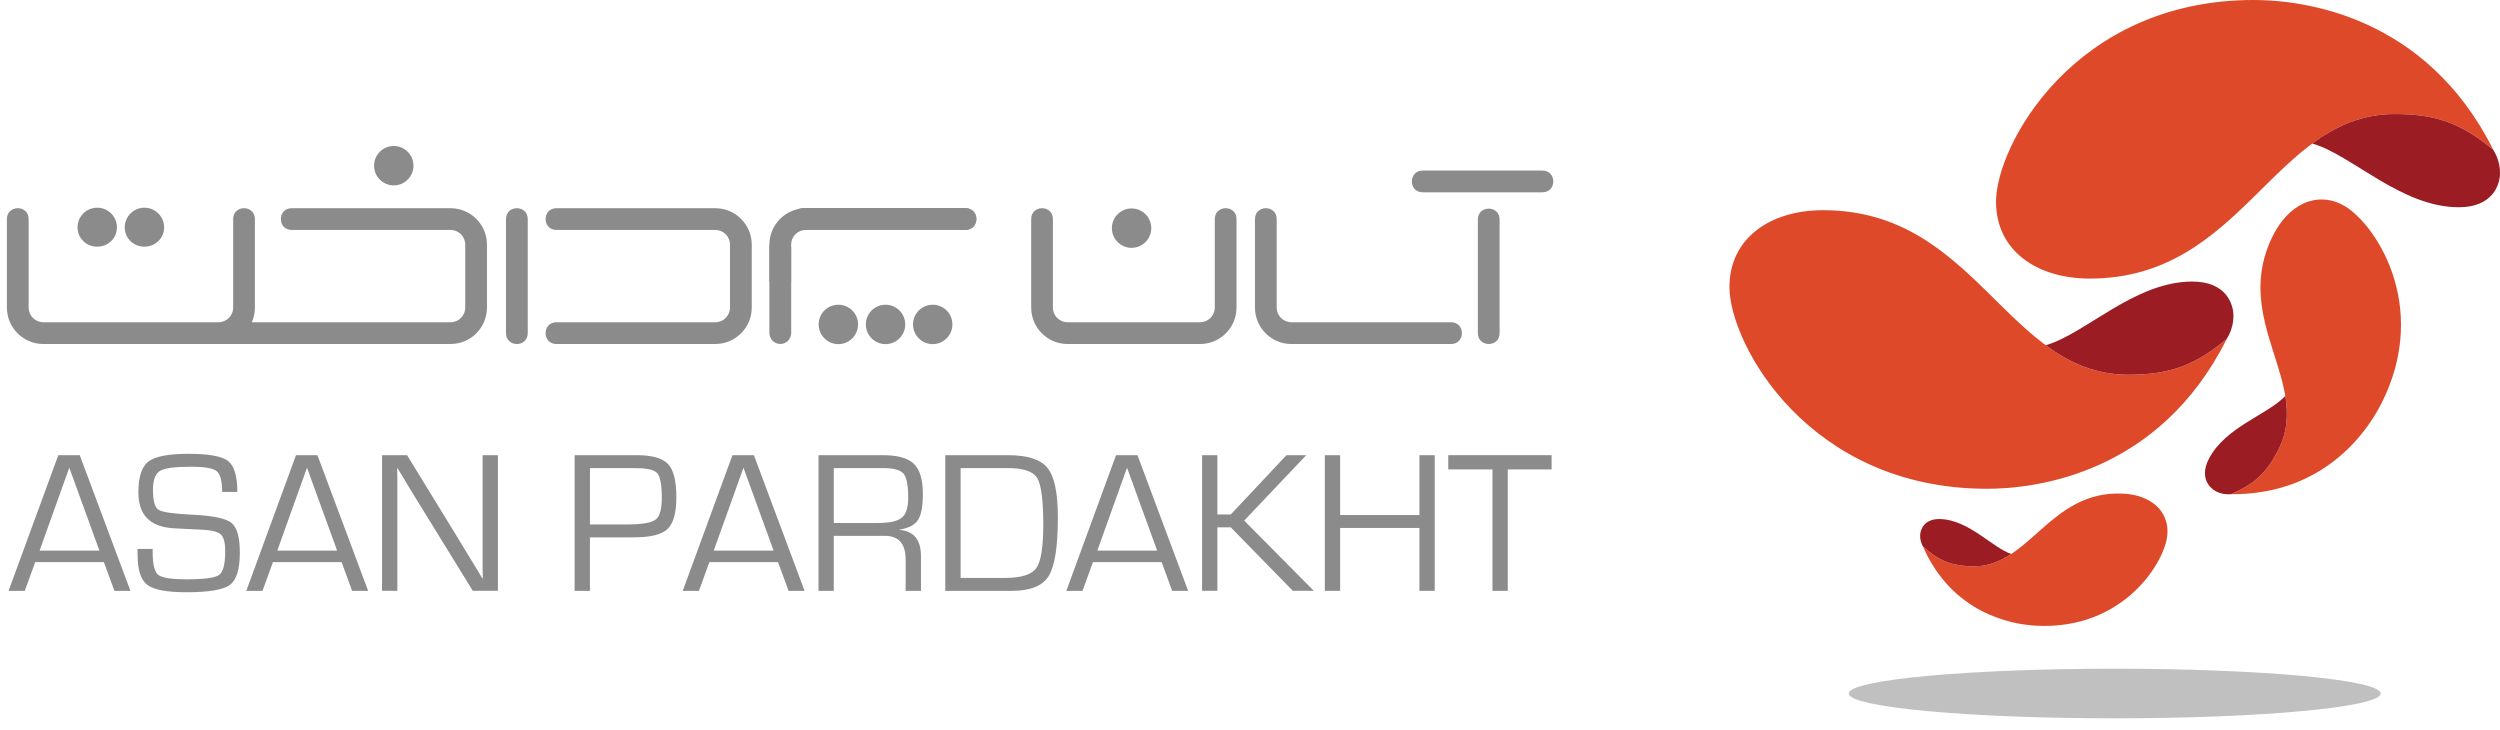 <svg width="137" height="40" viewBox="0 0 137 40" fill="none" xmlns="http://www.w3.org/2000/svg">
<path fill-rule="evenodd" clip-rule="evenodd" d="M123.5 0C126.208 0 132.946 0.838 136.631 8.206C134.934 6.803 133.568 6.249 131.248 6.249C124.58 6.249 122.941 15.266 114.518 15.266C111.603 15.266 109.382 13.727 109.382 11.053C109.382 7.971 113.677 0 123.5 0Z" fill="#DE492A"/>
<path fill-rule="evenodd" clip-rule="evenodd" d="M131.246 6.249C133.565 6.249 134.93 6.801 136.624 8.202C136.817 8.508 137 8.93 137 9.479C137 10.14 136.591 11.357 134.743 11.357C131.573 11.357 128.872 8.476 126.712 7.866C128.012 6.906 129.446 6.249 131.246 6.249Z" fill="#9B1D23"/>
<path fill-rule="evenodd" clip-rule="evenodd" d="M108.892 26.785C111.601 26.785 118.338 25.947 122.022 18.579C120.327 19.982 118.961 20.536 116.64 20.536C109.97 20.536 108.333 11.519 99.91 11.519C96.996 11.519 94.774 13.058 94.774 15.732C94.774 18.814 99.069 26.785 108.892 26.785Z" fill="#DE492A"/>
<path fill-rule="evenodd" clip-rule="evenodd" d="M116.639 20.536C118.959 20.536 120.323 19.984 122.017 18.583C122.209 18.277 122.392 17.855 122.392 17.306C122.392 16.645 121.983 15.429 120.136 15.429C116.966 15.429 114.264 18.309 112.104 18.918C113.404 19.879 114.838 20.536 116.639 20.536Z" fill="#9B1D23"/>
<path fill-rule="evenodd" clip-rule="evenodd" d="M130.489 22.135C129.726 23.633 127.364 27.121 122.253 27.082C123.507 26.54 124.198 25.941 124.851 24.659C126.729 20.972 122.206 17.526 124.579 12.869C125.401 11.258 126.877 10.463 128.355 11.217C130.059 12.084 133.257 16.704 130.489 22.135Z" fill="#DE492A"/>
<path fill-rule="evenodd" clip-rule="evenodd" d="M124.851 24.658C124.198 25.94 123.508 26.539 122.257 27.081C122.034 27.102 121.748 27.083 121.445 26.93C121.079 26.743 120.522 26.173 121.043 25.152C121.935 23.4 124.289 22.718 125.235 21.696C125.399 22.684 125.359 23.662 124.851 24.658Z" fill="#9B1D23"/>
<path fill-rule="evenodd" clip-rule="evenodd" d="M111.586 34.289C110.26 34.22 106.987 33.636 105.374 29.939C106.167 30.668 106.821 30.974 107.956 31.034C111.217 31.204 112.251 26.837 116.371 27.052C117.797 27.128 118.843 27.937 118.776 29.245C118.696 30.751 116.391 34.541 111.586 34.289Z" fill="#DE492A"/>
<path fill-rule="evenodd" clip-rule="evenodd" d="M107.957 31.034C106.822 30.975 106.169 30.669 105.376 29.941C105.289 29.786 105.211 29.574 105.225 29.306C105.243 28.982 105.474 28.399 106.377 28.445C107.928 28.527 109.176 30.005 110.216 30.358C109.556 30.794 108.837 31.08 107.957 31.034Z" fill="#9B1D23"/>
<path fill-rule="evenodd" clip-rule="evenodd" d="M101.312 38.004C101.312 37.253 107.836 36.645 115.887 36.645C123.938 36.645 130.462 37.253 130.462 38.004C130.462 38.755 123.938 39.364 115.887 39.364C107.836 39.364 101.312 38.755 101.312 38.004Z" fill="#BFC0BF"/>
<path fill-rule="evenodd" clip-rule="evenodd" d="M13.006 26.959H12.173C12.173 26.361 12.073 25.98 11.873 25.818C11.674 25.655 11.204 25.577 10.463 25.577C9.585 25.577 9.018 25.653 8.764 25.807C8.51 25.962 8.382 26.306 8.382 26.84C8.382 27.439 8.482 27.803 8.683 27.933C8.882 28.065 9.475 28.154 10.463 28.201C11.621 28.252 12.358 28.399 12.671 28.643C12.985 28.884 13.143 29.43 13.143 30.275C13.143 31.192 12.963 31.781 12.601 32.051C12.24 32.32 11.441 32.455 10.207 32.455C9.136 32.455 8.423 32.319 8.07 32.049C7.715 31.779 7.54 31.233 7.54 30.412L7.534 30.08H8.367V30.265C8.367 30.929 8.469 31.342 8.672 31.504C8.874 31.666 9.397 31.747 10.233 31.747C11.196 31.747 11.788 31.666 12.01 31.504C12.23 31.342 12.342 30.911 12.342 30.21C12.342 29.758 12.267 29.453 12.116 29.304C11.966 29.152 11.651 29.064 11.171 29.034L10.3 28.991L9.471 28.947C8.212 28.859 7.583 28.206 7.583 26.987C7.583 26.141 7.764 25.577 8.132 25.293C8.499 25.01 9.23 24.869 10.327 24.869C11.438 24.869 12.162 25 12.5 25.263C12.838 25.527 13.006 26.092 13.006 26.959Z" fill="#8A8B8A"/>
<path fill-rule="evenodd" clip-rule="evenodd" d="M18.72 30.804H14.957L14.385 32.378H13.497L16.22 24.944H17.396L20.174 32.378H19.296L18.72 30.804ZM18.474 30.173L16.824 25.63L15.196 30.173H18.474Z" fill="#8A8B8A"/>
<path fill-rule="evenodd" clip-rule="evenodd" d="M27.286 24.945V32.377H25.91L22.793 27.32L22.286 26.486L22.038 26.071L21.786 25.658H21.764L21.77 25.935L21.775 26.219V26.774V32.377H20.936V24.945H22.309L25.026 29.377L25.734 30.542L26.088 31.12L26.437 31.704H26.458L26.453 31.426L26.448 31.142V30.586V24.945H27.286Z" fill="#8A8B8A"/>
<path fill-rule="evenodd" clip-rule="evenodd" d="M42.638 30.804H38.873L38.302 32.378H37.415L40.138 24.944H41.314L44.09 32.378H43.214L42.638 30.804ZM42.392 30.173L40.742 25.63L39.114 30.173H42.392Z" fill="#8A8B8A"/>
<path fill-rule="evenodd" clip-rule="evenodd" d="M44.854 32.378V24.944H48.392C49.192 24.944 49.755 25.102 50.081 25.418C50.408 25.734 50.572 26.282 50.572 27.063C50.572 27.749 50.483 28.228 50.305 28.498C50.127 28.769 49.788 28.944 49.287 29.023V29.039C50.075 29.098 50.469 29.576 50.469 30.478V32.378H49.629V30.668C49.629 29.801 49.253 29.365 48.503 29.365H48.226H45.692V32.378H44.854ZM45.692 28.659H48.114C48.756 28.659 49.191 28.562 49.422 28.367C49.656 28.173 49.77 27.807 49.77 27.27C49.77 26.598 49.685 26.161 49.513 25.957C49.34 25.754 48.97 25.652 48.405 25.652H45.692V28.659Z" fill="#8A8B8A"/>
<path fill-rule="evenodd" clip-rule="evenodd" d="M51.801 32.378V24.944H55.244C56.307 24.944 57.028 25.179 57.406 25.647C57.782 26.116 57.971 27.012 57.971 28.337C57.971 29.949 57.805 31.026 57.469 31.566C57.133 32.108 56.461 32.378 55.456 32.378H51.801ZM52.641 31.67H55.065C55.955 31.67 56.528 31.492 56.785 31.137C57.044 30.78 57.172 29.988 57.172 28.757C57.172 27.406 57.06 26.551 56.837 26.192C56.615 25.832 56.079 25.652 55.234 25.652H52.641V31.67Z" fill="#8A8B8A"/>
<path fill-rule="evenodd" clip-rule="evenodd" d="M63.657 30.804H59.893L59.322 32.378H58.434L61.159 24.944H62.334L65.11 32.378H64.234L63.657 30.804ZM63.412 30.173L61.761 25.63L60.134 30.173H63.412Z" fill="#8A8B8A"/>
<path fill-rule="evenodd" clip-rule="evenodd" d="M66.713 24.945V28.191H67.448L70.496 24.945H71.581L68.182 28.528L71.996 32.377H70.846L67.448 28.899H66.713V32.377H65.874V24.945H66.713Z" fill="#8A8B8A"/>
<path fill-rule="evenodd" clip-rule="evenodd" d="M78.623 24.945V32.377H77.784V28.932H73.439V32.377H72.6V24.945H73.439V28.224H77.784V24.945H78.623Z" fill="#8A8B8A"/>
<path fill-rule="evenodd" clip-rule="evenodd" d="M82.626 25.724V32.378H81.787V25.724H79.364V24.943H85.028V25.724H82.626Z" fill="#8A8B8A"/>
<path fill-rule="evenodd" clip-rule="evenodd" d="M5.692 30.804H1.93L1.358 32.378H0.47L3.194 24.944H4.37L7.147 32.378H6.271L5.692 30.804ZM5.447 30.173L3.797 25.63L2.169 30.173H5.447Z" fill="#8A8B8A"/>
<path fill-rule="evenodd" clip-rule="evenodd" d="M31.489 32.378V24.944H34.609H34.893C35.732 24.944 36.303 25.106 36.608 25.43C36.913 25.752 37.065 26.356 37.065 27.243C37.065 28.092 36.907 28.671 36.589 28.979C36.271 29.289 35.675 29.443 34.8 29.443L34.473 29.449H32.328V32.378H31.489ZM32.329 28.741H34.316C35.147 28.741 35.68 28.655 35.915 28.484C36.149 28.313 36.266 27.921 36.266 27.308C36.266 26.589 36.187 26.134 36.029 25.944C35.87 25.753 35.495 25.657 34.905 25.657L34.582 25.652H32.329V28.741Z" fill="#8A8B8A"/>
<path fill-rule="evenodd" clip-rule="evenodd" d="M79.519 18.852H70.769C69.666 18.852 68.772 17.958 68.772 16.856V12.006C68.772 11.211 69.963 11.211 69.963 12.006V16.856C69.963 17.301 70.325 17.66 70.769 17.66H79.519C80.312 17.66 80.312 18.852 79.519 18.852ZM67.761 12.006V16.856C67.761 17.958 66.866 18.852 65.764 18.852H58.505C57.402 18.852 56.509 17.958 56.509 16.856V12.006C56.509 11.211 57.699 11.211 57.699 12.006V16.856C57.699 17.301 58.06 17.66 58.505 17.66H65.764C66.207 17.66 66.57 17.301 66.57 16.856V12.006C66.57 11.211 67.761 11.211 67.761 12.006Z" fill="#8A8B8A"/>
<path fill-rule="evenodd" clip-rule="evenodd" d="M82.178 12.027V18.256C82.178 19.049 80.987 19.049 80.987 18.256V12.027C80.987 11.235 82.178 11.235 82.178 12.027Z" fill="#8A8B8A"/>
<path fill-rule="evenodd" clip-rule="evenodd" d="M77.965 9.347H84.525C85.319 9.347 85.319 10.538 84.525 10.538H77.965C77.172 10.538 77.172 9.347 77.965 9.347Z" fill="#8A8B8A"/>
<path fill-rule="evenodd" clip-rule="evenodd" d="M50.034 17.778C50.034 17.182 50.517 16.699 51.114 16.699C51.709 16.699 52.192 17.182 52.192 17.778C52.192 18.373 51.709 18.858 51.114 18.858C50.517 18.858 50.034 18.373 50.034 17.778Z" fill="#8A8B8A"/>
<path fill-rule="evenodd" clip-rule="evenodd" d="M42.163 15.426V13.383C42.177 12.291 43.066 11.411 44.16 11.411H52.91C53.704 11.411 53.704 12.601 52.91 12.601H44.16C43.723 12.601 43.368 12.948 43.355 13.381C43.355 13.39 43.354 15.417 43.354 15.426" fill="#8A8B8A"/>
<path fill-rule="evenodd" clip-rule="evenodd" d="M30.493 11.41H39.2C40.3 11.41 41.196 12.304 41.196 13.406V16.855C41.196 17.957 40.3 18.851 39.2 18.851H30.493C29.701 18.851 29.701 17.66 30.493 17.66H39.2C39.643 17.66 40.004 17.3 40.004 16.855V13.406C40.004 12.962 39.643 12.601 39.2 12.601H30.493C29.701 12.601 29.701 11.41 30.493 11.41Z" fill="#8A8B8A"/>
<path fill-rule="evenodd" clip-rule="evenodd" d="M28.921 12.005V18.256C28.921 19.051 27.729 19.051 27.729 18.256V12.005C27.729 11.213 28.921 11.213 28.921 12.005Z" fill="#8A8B8A"/>
<path fill-rule="evenodd" clip-rule="evenodd" d="M20.499 9.079C20.499 8.483 20.982 8 21.578 8C22.174 8 22.659 8.483 22.659 9.079C22.659 9.676 22.174 10.159 21.578 10.159C20.982 10.159 20.499 9.676 20.499 9.079Z" fill="#8A8B8A"/>
<path fill-rule="evenodd" clip-rule="evenodd" d="M4.249 12.46C4.249 11.865 4.732 11.382 5.327 11.382C5.924 11.382 6.408 11.865 6.408 12.46C6.408 13.056 5.924 13.518 5.327 13.518C4.732 13.518 4.249 13.056 4.249 12.46Z" fill="#8A8B8A"/>
<path fill-rule="evenodd" clip-rule="evenodd" d="M15.986 11.41H24.689C25.793 11.41 26.686 12.304 26.686 13.406V16.855C26.686 17.957 25.793 18.851 24.689 18.851H11.972H11.622H2.375C1.273 18.851 0.378 17.957 0.378 16.855V12.005C0.378 11.211 1.57 11.211 1.57 12.005V16.855C1.57 17.3 1.931 17.66 2.375 17.66H11.622H11.972C12.416 17.66 12.778 17.3 12.778 16.855V12.005C12.778 11.211 13.968 11.211 13.968 12.005V16.855C13.968 17.141 13.909 17.415 13.8 17.66H24.689C25.134 17.66 25.495 17.3 25.495 16.855V13.406C25.495 12.961 25.134 12.601 24.689 12.601H15.986C15.192 12.601 15.192 11.41 15.986 11.41Z" fill="#8A8B8A"/>
<path fill-rule="evenodd" clip-rule="evenodd" d="M6.835 12.46C6.835 11.865 7.318 11.382 7.913 11.382C8.51 11.382 8.994 11.865 8.994 12.46C8.994 13.056 8.51 13.518 7.913 13.518C7.318 13.518 6.835 13.056 6.835 12.46Z" fill="#8A8B8A"/>
<path fill-rule="evenodd" clip-rule="evenodd" d="M44.862 17.778C44.862 17.182 45.345 16.699 45.941 16.699C46.539 16.699 47.022 17.182 47.022 17.778C47.022 18.373 46.539 18.858 45.941 18.858C45.345 18.858 44.862 18.373 44.862 17.778Z" fill="#8A8B8A"/>
<path fill-rule="evenodd" clip-rule="evenodd" d="M47.448 17.778C47.448 17.182 47.931 16.699 48.526 16.699C49.123 16.699 49.607 17.182 49.607 17.778C49.607 18.373 49.123 18.858 48.526 18.858C47.931 18.858 47.448 18.373 47.448 17.778Z" fill="#8A8B8A"/>
<path fill-rule="evenodd" clip-rule="evenodd" d="M43.358 13.583C43.358 13.254 43.09 12.986 42.76 12.986C42.432 12.986 42.163 13.254 42.163 13.583V13.589V18.298H42.167C42.193 18.606 42.446 18.849 42.76 18.849C43.074 18.849 43.329 18.606 43.353 18.298H43.358V13.589V13.583Z" fill="#8A8B8A"/>
<path fill-rule="evenodd" clip-rule="evenodd" d="M52.909 12.595C53.239 12.595 53.507 12.329 53.507 11.998C53.507 11.669 53.239 11.4 52.909 11.4C52.907 11.4 52.906 11.401 52.904 11.401V11.4H43.955V11.405C43.646 11.43 43.403 11.684 43.403 11.998C43.403 12.312 43.646 12.567 43.955 12.59V12.595H52.904H52.909Z" fill="#8A8B8A"/>
<path fill-rule="evenodd" clip-rule="evenodd" d="M60.931 12.502C60.931 11.906 61.415 11.423 62.01 11.423C62.607 11.423 63.09 11.906 63.09 12.502C63.09 13.097 62.607 13.582 62.01 13.582C61.415 13.582 60.931 13.097 60.931 12.502Z" fill="#8A8B8A"/>
</svg>
